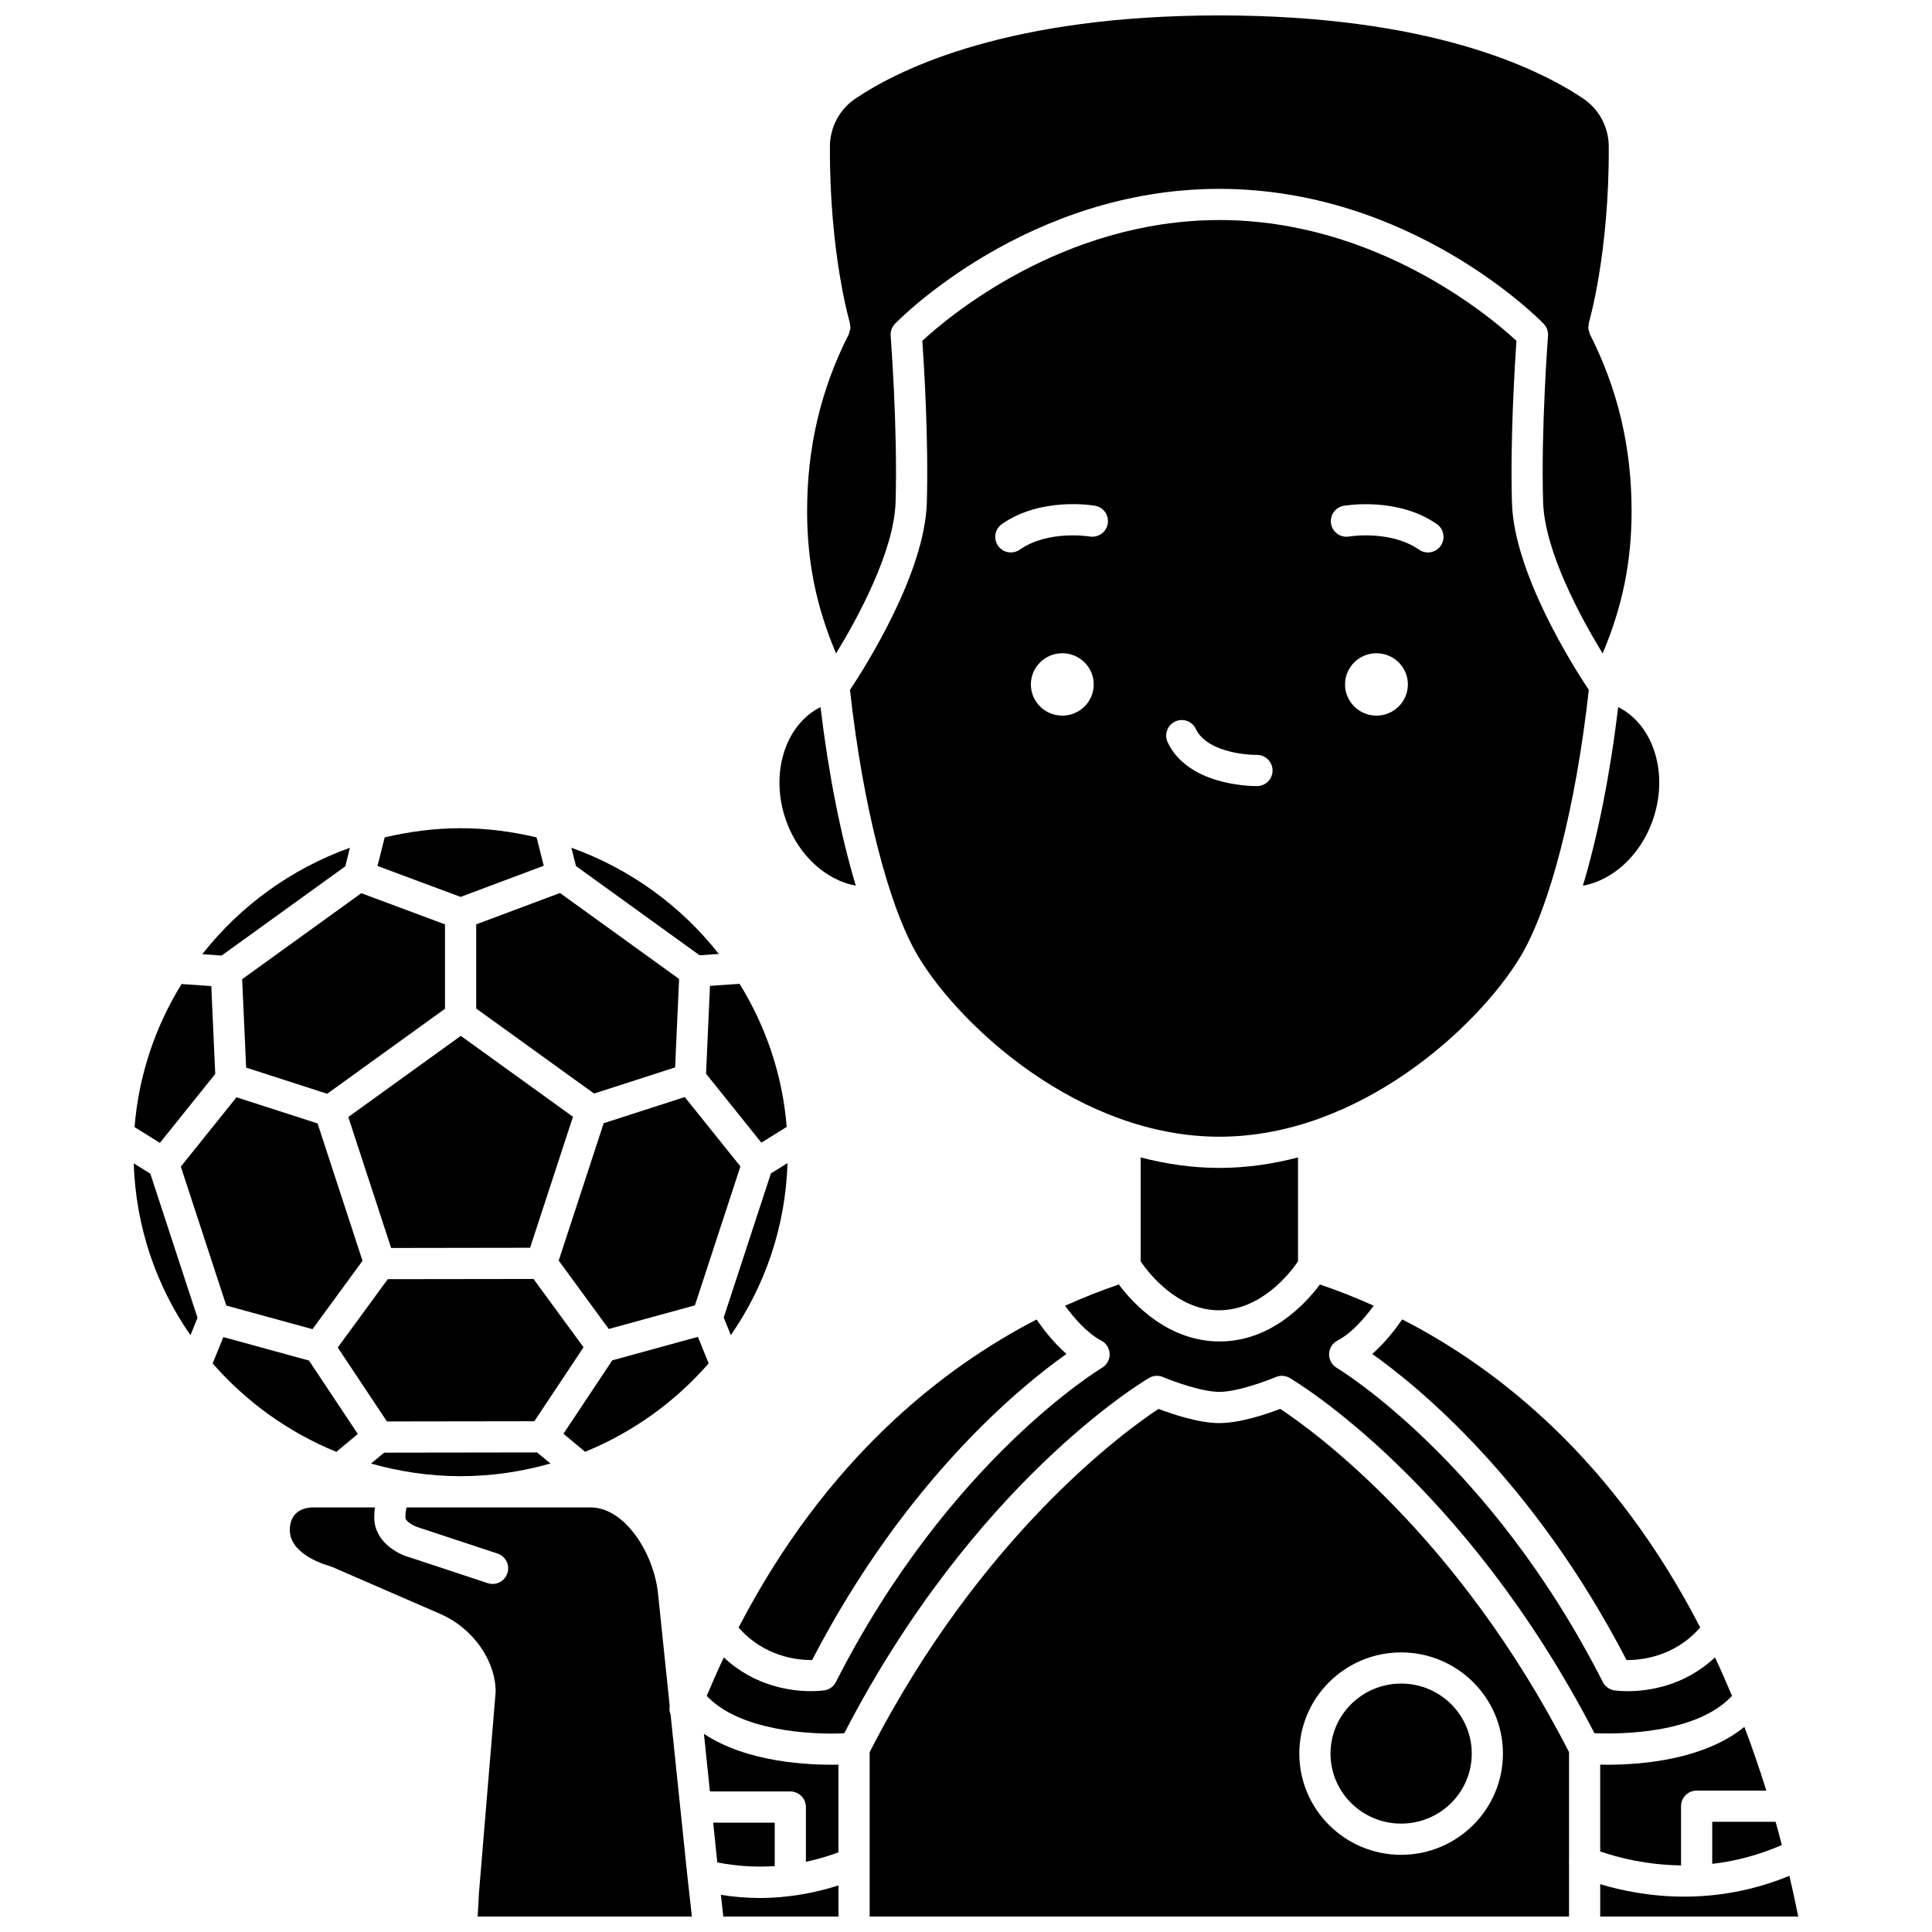 <?xml version="1.0" encoding="UTF-8"?>
<!-- Uploaded to: ICON Repo, www.svgrepo.com, Generator: ICON Repo Mixer Tools -->
<svg width="800px" height="800px" version="1.1" viewBox="144 144 512 512" xmlns="http://www.w3.org/2000/svg">
 <defs>
  <clipPath id="e">
   <path d="m357 148.09h220v169.91h-220z"/>
  </clipPath>
  <clipPath id="d">
   <path d="m335 643h32v8.902h-32z"/>
  </clipPath>
  <clipPath id="c">
   <path d="m568 641h53v10.902h-53z"/>
  </clipPath>
  <clipPath id="b">
   <path d="m374 517h186v134.9h-186z"/>
  </clipPath>
  <clipPath id="a">
   <path d="m220 543h108v108.9h-108z"/>
  </clipPath>
 </defs>
 <path d="m575.05 583.93c3.977 0.027 12.73-0.855 19.523-8.641-22.855-44.238-53.199-68.43-78.973-81.633-1.762 2.562-4.508 6.141-7.941 9.16 12.082 8.551 42.676 33.453 67.391 81.113z"/>
 <path d="m352.7 452.23-4.398 2.731-12.508 38.199 1.887 4.652c9.062-13.055 14.484-28.715 15.02-45.582z"/>
 <path d="m572.84 331.38c-2.141 17.859-5.394 34.145-9.359 47.344 7.746-1.406 14.977-7.789 18.328-16.836 4.621-12.48 0.555-25.727-8.969-30.508z"/>
 <path d="m328.16 489.93 12.059-36.816-14.754-18.383-21.488 6.934-11.914 36.406 13.262 18.121z"/>
 <g clip-path="url(#e)">
  <path d="m368.94 232.57c-7.434 14.645-11.047 29.988-11.047 46.91 0 13.387 2.418 25.277 7.672 37.691 5.66-9.273 15.391-27.016 15.777-40.164 0.574-19.496-1.289-43.762-1.309-44.008-0.09-1.188 0.332-2.352 1.156-3.203 1.418-1.457 35.332-35.746 85.938-35.746 50.629 0 84.539 34.289 85.961 35.75 0.828 0.852 1.246 2.016 1.156 3.199-0.02 0.242-1.883 24.512-1.305 44.008 0.387 13.145 10.113 30.887 15.777 40.164 5.254-12.41 7.672-24.305 7.672-37.688 0-16.922-3.617-32.266-11.047-46.91-0.094-0.191-0.098-0.398-0.164-0.594-0.098-0.301-0.223-0.586-0.254-0.91-0.027-0.344 0.043-0.68 0.094-1.012 0.027-0.184-0.004-0.363 0.051-0.547 0.055-0.184 5.426-18.445 5.269-46.75-0.027-5.09-2.57-9.824-6.797-12.66-12.254-8.227-41.055-22.012-96.391-22.012-55.355 0-84.16 13.785-96.406 22.004-4.227 2.84-6.773 7.57-6.801 12.66-0.156 28.309 5.215 46.574 5.269 46.75 0.055 0.184 0.02 0.363 0.051 0.547 0.055 0.34 0.125 0.668 0.094 1.012-0.027 0.316-0.152 0.609-0.254 0.91-0.059 0.203-0.062 0.41-0.164 0.598z"/>
 </g>
 <path d="m331.11 428.55 14.656 18.262 6.719-4.176c-1.117-13.824-5.551-26.695-12.492-37.914l-7.84 0.543z"/>
 <path d="m370.8 378.72c-3.969-13.199-7.215-29.477-9.355-47.34-9.527 4.785-13.594 18.027-8.969 30.512 3.348 9.039 10.594 15.414 18.324 16.828z"/>
 <path d="m206.67 434.79-14.75 18.375 12.055 36.82 22.836 6.262 13.262-18.121-11.914-36.406z"/>
 <path d="m446.29 450.73v27.562c2.051 2.996 9.68 12.945 20.742 12.945 11.246 0 18.898-9.941 20.957-12.953v-27.555c-6.695 1.75-13.668 2.781-20.844 2.781-7.184 0-14.156-1.031-20.855-2.781z"/>
 <path d="m284.48 474.67 11.363-34.715-29.73-21.441-29.812 21.504 11.352 34.707z"/>
 <path d="m546.86 397.64c7.867-13.016 14.797-40.066 18.188-70.812-3.938-5.906-19.816-30.828-20.363-49.574-0.492-16.684 0.758-36.684 1.188-42.934-6.519-6.047-36.953-32.004-78.711-32.004-41.777 0-72.211 25.957-78.734 32.004 0.43 6.25 1.68 26.254 1.191 42.934-0.555 18.746-16.43 43.668-20.363 49.574 3.391 30.746 10.32 57.789 18.188 70.812 11.121 18.406 42.598 47.602 79.715 47.602 37.113 0 68.582-29.195 79.703-47.602zm-121.34-63.992c-4.598 0-8.328-3.703-8.328-8.266s3.727-8.266 8.328-8.266c4.598 0 8.328 3.703 8.328 8.266s-3.727 8.266-8.328 8.266zm7.266-47.469c-0.223-0.039-11.043-1.758-18.535 3.484-0.719 0.504-1.551 0.746-2.363 0.746-1.301 0-2.586-0.617-3.391-1.766-1.305-1.871-0.855-4.445 1.016-5.758 10.371-7.262 24.109-4.961 24.691-4.856 2.25 0.395 3.754 2.535 3.359 4.781-0.391 2.25-2.512 3.738-4.777 3.367zm44.395 66.141h-0.211c-2.137 0-18.184-0.379-23.52-11.59-0.98-2.062-0.102-4.527 1.953-5.508 2.059-0.984 4.527-0.109 5.508 1.953 3.277 6.891 16.043 6.945 16.125 6.875 2.297-0.02 4.16 1.777 4.203 4.062 0.047 2.285-1.773 4.164-4.059 4.207zm31.594-18.672c-4.598 0-8.328-3.703-8.328-8.266s3.727-8.266 8.328-8.266c4.598 0 8.328 3.703 8.328 8.266s-3.727 8.266-8.328 8.266zm17.027-45.004c-0.801 1.148-2.086 1.766-3.391 1.766-0.816 0-1.645-0.242-2.363-0.746-7.535-5.269-18.426-3.504-18.535-3.484-2.238 0.379-4.383-1.125-4.769-3.371-0.383-2.242 1.113-4.379 3.356-4.769 0.582-0.098 14.324-2.402 24.688 4.856 1.871 1.305 2.32 3.883 1.016 5.75z"/>
 <path d="m597.76 637.94c5.809-0.664 12.039-2.211 18.449-4.981-0.543-2.078-1.086-4.141-1.656-6.16h-16.793l-0.004 11.141z"/>
 <path d="m568.07 611.64v23.016c4.902 1.684 12.398 3.582 21.422 3.691v-15.684c0-2.281 1.852-4.133 4.133-4.133h18.469c-1.828-5.875-3.773-11.5-5.824-16.895-10.617 8.688-27.133 10.035-36.23 10.035-0.719-0.004-1.352-0.02-1.969-0.031z"/>
 <path d="m285.39 482.94-38.625 0.051-13.258 18.113 13.031 19.594 39.066-0.055 13.035-19.598z"/>
 <path d="m329.4 397.16 5.09-0.352c-9.996-12.727-23.492-22.566-39.07-28.148l1.223 4.856z"/>
 <path d="m242.32 531.86c7.562 2.129 15.508 3.344 23.754 3.344 8.262 0 16.227-1.215 23.805-3.356l-3.539-2.941-40.535 0.059z"/>
 <path d="m426.62 502.81c-3.422-3.008-6.156-6.566-7.918-9.125-25.117 12.965-55.863 37.082-78.965 81.633 6.797 7.758 15.656 8.672 19.484 8.602 24.719-47.656 55.305-72.559 67.398-81.109z"/>
 <g clip-path="url(#d)">
  <path d="m335.04 646.16 0.645 5.75h30.52v-8.258c-5.836 1.871-12.953 3.336-20.965 3.336-3.258-0.004-6.676-0.277-10.199-0.828z"/>
 </g>
 <path d="m330.55 603.49 1.586 15.266h21.305c2.281 0 4.133 1.852 4.133 4.133v14.508c3.191-0.68 6.062-1.559 8.617-2.5v-23.25c-7.84 0.172-24.16-0.547-35.641-8.156z"/>
 <path d="m349.31 638.53v-11.508h-16.312l1.094 10.539c5.414 1.055 10.52 1.297 15.219 0.969z"/>
 <path d="m534.03 608.72c0 10.246-8.379 18.555-18.715 18.555s-18.715-8.309-18.715-18.555 8.379-18.555 18.715-18.555 18.715 8.309 18.715 18.555"/>
 <path d="m328.95 498.28-22.691 6.223-12.938 19.457 5.738 4.777c12.719-5.184 23.898-13.281 32.746-23.43z"/>
 <path d="m270.2 411.27 31.234 22.531 21.48-6.93 1.055-23.438-31.57-22.781-22.199 8.312z"/>
 <g clip-path="url(#c)">
  <path d="m618.21 641.11c-9.949 4.09-19.477 5.516-27.883 5.516-8.988 0-16.66-1.617-22.254-3.297v8.574h52.484c-0.742-3.676-1.523-7.273-2.348-10.793z"/>
 </g>
 <g clip-path="url(#b)">
  <path d="m483.27 517.37c-3.5 1.34-10.605 3.762-16.121 3.766h-0.008-0.008c-5.512-0.004-12.617-2.426-16.117-3.766-8.422 5.551-46.949 33.184-76.547 90.965v29.406 0.012 14.145h185.34v-13.918c-0.031-0.281-0.023-0.555 0-0.84v-28.809c-29.668-57.906-68.133-85.43-76.543-90.961zm59.023 91.355c0 14.789-12.105 26.82-26.98 26.82-14.879 0-26.98-12.035-26.98-26.82s12.105-26.82 26.98-26.82c14.879 0 26.98 12.035 26.98 26.82z"/>
 </g>
 <path d="m209.23 426.93 21.477 6.93 31.219-22.523v-22.367l-22.18-8.262-31.574 22.789z"/>
 <path d="m603 593.42c-1.465-3.5-2.965-6.91-4.512-10.199-8.242 7.758-17.973 8.961-23.109 8.961-2.051 0-3.359-0.188-3.559-0.215-1.316-0.203-2.457-1.023-3.062-2.215-29.844-58.758-70.105-83.023-70.508-83.258-1.293-0.766-2.07-2.168-2.027-3.672 0.043-1.5 0.895-2.863 2.223-3.555 3.715-1.926 7.234-5.992 9.605-9.246-5.019-2.254-9.82-4.117-14.262-5.617-3.769 5.047-12.969 15.098-26.535 15.098-13.738 0-22.977-10.051-26.75-15.098-4.336 1.469-9.137 3.328-14.25 5.637 2.367 3.25 5.879 7.297 9.586 9.219 1.336 0.691 2.188 2.055 2.227 3.555 0.043 1.5-0.734 2.91-2.027 3.672-0.406 0.238-40.664 24.508-70.508 83.258-0.602 1.191-1.742 2.012-3.062 2.215-0.199 0.027-1.512 0.215-3.559 0.215-5.133 0-14.852-1.199-23.09-8.941-1.555 3.293-3.062 6.695-4.527 10.195 8.621 9.195 27.316 10.352 36.441 9.91 34.32-66.312 78.871-93.043 80.766-94.16 1.129-0.664 2.508-0.758 3.707-0.242 2.574 1.09 10.273 3.922 14.938 3.926 4.668 0 12.367-2.836 14.941-3.926 1.207-0.512 2.582-0.422 3.707 0.242 1.898 1.117 46.434 27.84 80.754 94.137 6.738 0.285 27.102 0.191 36.453-9.895z"/>
 <path d="m235.5 373.59 1.238-4.926c-15.605 5.586-29.125 15.453-39.133 28.211l5.133 0.355z"/>
 <g clip-path="url(#a)">
  <path d="m326.19 641.45-4.484-43.113c-0.312-0.703-0.355-1.488-0.234-2.277l-2.934-28.223-0.184-1.766c-1.203-10.672-8.836-22.594-17.863-22.594h-48.715c-0.145 0.41-0.336 1.191-0.336 2.629 0 1.266 2.652 2.488 3.707 2.758l20.688 6.84c2.164 0.715 3.344 3.055 2.625 5.223-0.574 1.734-2.191 2.836-3.922 2.836-0.43 0-0.867-0.07-1.297-0.211l-20.422-6.762c-3.414-0.871-9.641-4.207-9.641-10.684 0-0.969 0.074-1.824 0.184-2.629h-16.48c-1.801 0.039-6.078 0.691-6.078 6.008 0 6.758 10.387 9.484 10.492 9.512 0.215 0.055 0.434 0.129 0.637 0.219l28.727 12.484c8.621 3.742 14.664 12.242 14.695 20.664l-4.422 53.258-0.34 6.297h56.766z"/>
 </g>
 <path d="m238.82 524.02-12.938-19.457-22.691-6.223-2.836 6.981c8.855 10.152 20.047 18.254 32.777 23.43z"/>
 <path d="m288.1 373.43-1.895-7.508c-6.477-1.539-13.195-2.434-20.137-2.434-6.934 0-13.648 0.898-20.121 2.43l-1.906 7.57 22.02 8.199z"/>
 <path d="m201.04 428.61-1.047-23.285-7.875-0.547c-6.93 11.223-11.352 24.098-12.461 37.914l6.719 4.184z"/>
 <path d="m179.44 452.3c0.547 16.848 5.969 32.492 15.031 45.539l1.871-4.613-12.508-38.199z"/>
</svg>